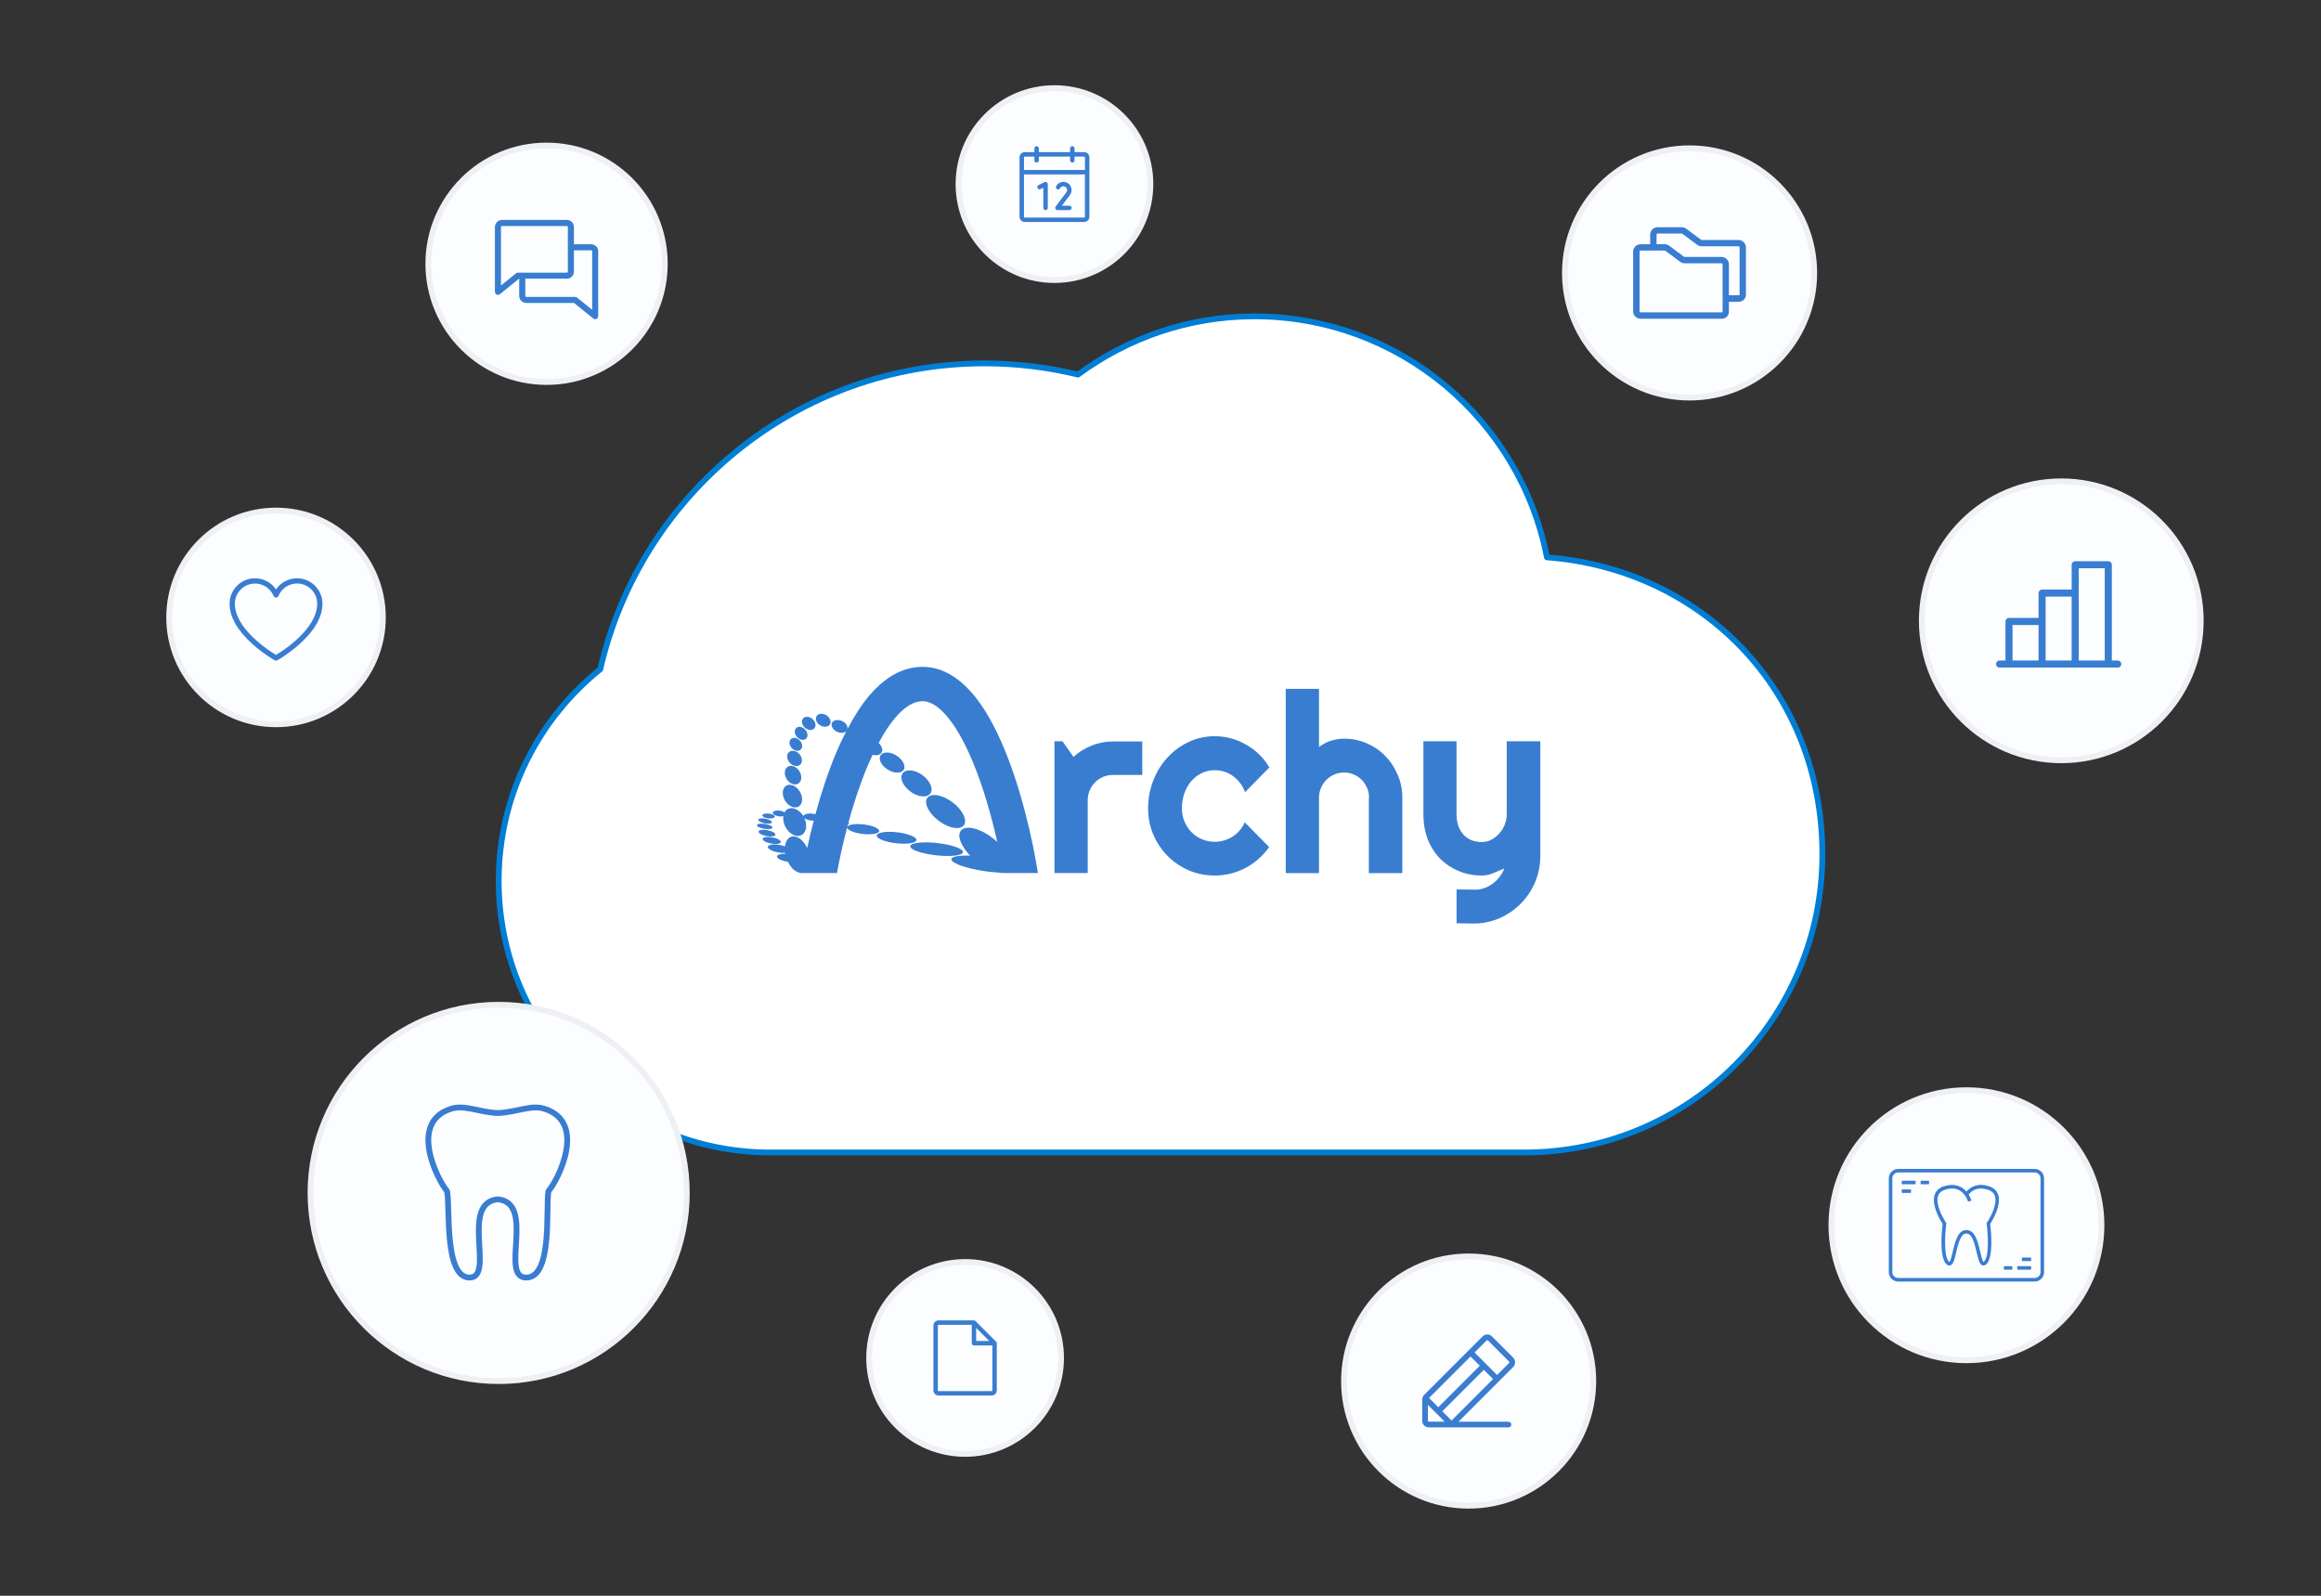 <?xml version="1.0" encoding="UTF-8"?>
<svg id="DESIGN" xmlns="http://www.w3.org/2000/svg" viewBox="0 0 800 550">
  <rect x="0" y="0" width="800" height="550" fill="#333333" stroke="none"/>
  <defs>
    <style>
      .cls-1 {
        fill: none;
        fill-rule: evenodd;
        stroke: #397dd1;
      }

      .cls-1, .cls-2 {
        stroke-linecap: round;
        stroke-linejoin: round;
      }

      .cls-1, .cls-2, .cls-3 {
        stroke-width: 2px;
      }

      .cls-2 {
        fill: #fff;
        stroke: #007ed5;
      }

      .cls-4 {
        fill: #397dd1;
        stroke-width: 0px;
      }

      .cls-3 {
        fill: #fcfdff;
        stroke: #eef0f4;
        stroke-miterlimit: 10;
      }
    </style>
  </defs>
  <g>
    <path class="cls-2" d="M533.2,192.1c-9.19-47.33-50.81-83.07-100.82-83.07-22.79,0-43.78,7.51-60.82,20.07-10.32-2.5-21.08-3.86-32.17-3.86-64.59,0-118.62,45.04-132.49,105.42-21.33,17.16-35.01,43.44-35.01,72.94,0,51.7,41.91,93.61,93.61,93.61h259.88c56.75,0,102.75-46,102.75-102.76s-41.84-98.34-94.92-102.36Z"/>
    <g>
      <path class="cls-4" d="M334.82,238.62c-4.51-5.12-10.49-9.17-17.87-8.76-7.13.39-12.89,4.66-17.32,9.87-2.82,3.31-5.3,7.3-7.54,11.57.22-.99-.52-2.17-1.85-2.78-1.46-.67-3.01-.38-3.48.65-.46,1.03.35,2.4,1.8,3.07,1.26.58,2.55.4,3.18-.31-1.19,2.31-2.33,4.67-3.36,7.1-2.94,6.93-5.38,14.43-7.33,21.61-.34-.1-.71-.17-1.11-.21-1.61-.17-2.96.22-3.04.88-.09-.15-.18-.31-.29-.45-.05-.17-.18-.33-.39-.49-1.38-1.61-3.29-2.29-4.72-1.51-.47.26-.83.66-1.09,1.15-.38-.29-.97-.53-1.68-.62-1.24-.17-2.3.14-2.37.69-.07.55.87,1.12,2.11,1.29.58.08,1.11.04,1.53-.06-.17,1.14.07,2.49.75,3.76,1.33,2.47,3.82,3.69,5.57,2.72,1.67-.92,2.04-3.5.91-5.88.45.43,1.36.79,2.46.91.28.03.53.02.79.02-.85,3.26-1.6,6.43-2.24,9.41-1.36-2.84-3.73-4.53-5.61-3.83-1.16.43-1.86,1.69-2.06,3.29-.53-.2-1.15-.37-1.82-.49-2.14-.38-3.98-.11-4.1.61-.13.72,1.51,1.61,3.65,1.99.87.15,1.65.18,2.32.13.02.1.03.21.05.31-1.59-.04-2.79.29-2.87.87-.1.73,1.58,1.58,3.76,1.88,0,0,0,0,0,0,.37.75.81,1.41,1.29,1.97.16.31.48.61.92.91.64.52,1.32.83,1.99.94.06.02.11.05.18.07h12.55c.83-4.62,2.01-10.04,3.5-15.68.05.88,2.37,1.85,5.33,2.2,3.06.36,5.62-.08,5.72-.99.1-.9-2.29-1.93-5.35-2.28-2.82-.33-5.2.03-5.63.79.06-.22.11-.43.17-.65.24-.14.39-.3.4-.48.01-.13-.06-.26-.17-.39,1.81-6.61,4.05-13.47,6.71-19.73.52-1.23,1.06-2.38,1.61-3.53,1.36.35,2.61.05,3.11-.84.52-.93.04-2.23-1.05-3.24,1.81-3.35,3.7-6.31,5.68-8.64,3.4-4,6.45-5.62,9.07-5.76,2.37-.13,5.17,1.06,8.47,4.8,3.29,3.74,6.4,9.31,9.21,16.03,3.63,8.72,6.46,18.71,8.47,27.69-.35-.32-.7-.65-1.08-.96-4.65-3.75-9.78-5.07-11.47-2.94-1.39,1.76.04,5.31,3.19,8.61-3.7-.13-6.32.28-6.45,1.19-.19,1.33,4.91,3.18,11.39,4.15,1.69.25,3.3.41,4.77.49.64.12,1.23.16,1.77.12,0,.01,0,.03,0,.04h11.89c-1.83-11.63-5.71-28.7-11.67-42.99-3.02-7.26-6.74-14.18-11.25-19.31Z"/>
      <path class="cls-4" d="M477.47,260.57c-1.79-1.87-3.91-3.32-6.34-4.37-2.44-1.07-5.04-1.61-7.81-1.61-1.51,0-3,.23-4.45.68-1.46.42-2.87,1.16-4.24,2.21v-20.07h-11.47v63.51h11.47v-25.96c0-1.19.22-2.31.67-3.35.45-1.07,1.06-2.01,1.85-2.8.78-.79,1.71-1.41,2.77-1.87,1.06-.45,2.2-.68,3.4-.68s2.28.23,3.32.68c1.04.45,1.95,1.07,2.73,1.87.78.79,1.4,1.73,1.85,2.8.45,1.05.67,2.16.67,3.35h-.08v25.96h11.55v-25.96c0-2.8-.53-5.43-1.6-7.89-1.04-2.49-2.46-4.65-4.28-6.49Z"/>
      <path class="cls-4" d="M410.66,269.19c1.04-1.19,2.24-2.11,3.61-2.76,1.4-.65,2.88-.98,4.45-.98,1.12,0,2.21.17,3.27.51,1.06.34,2.04.83,2.94,1.48.92.65,1.75,1.46,2.48,2.42.73.93,1.3,1.99,1.72,3.18l8.4-8.53c-1.01-1.73-2.21-3.25-3.61-4.58-1.37-1.33-2.88-2.45-4.54-3.35-1.62-.93-3.35-1.64-5.17-2.12-1.79-.48-3.63-.72-5.5-.72-3.16,0-6.15.65-8.95,1.95-2.77,1.3-5.21,3.08-7.31,5.35-2.07,2.23-3.71,4.86-4.91,7.89-1.2,3.03-1.81,6.28-1.81,9.76,0,3.2.6,6.19,1.81,8.99,1.2,2.8,2.84,5.25,4.91,7.34,2.1,2.09,4.54,3.75,7.31,4.96,2.8,1.19,5.78,1.78,8.95,1.78,1.88,0,3.7-.23,5.46-.68,1.79-.42,3.49-1.06,5.08-1.91,1.62-.85,3.12-1.88,4.49-3.1,1.4-1.22,2.63-2.59,3.7-4.12l-8.4-8.53c-.45,1.02-1.04,1.95-1.76,2.8-.7.82-1.51,1.53-2.44,2.12-.9.57-1.86,1-2.9,1.32-1.04.31-2.11.47-3.23.47-1.57,0-3.05-.3-4.45-.89-1.37-.59-2.58-1.41-3.61-2.46-1.01-1.05-1.81-2.26-2.39-3.65-.59-1.39-.88-2.87-.88-4.45,0-1.95.29-3.73.88-5.35.59-1.61,1.39-3,2.39-4.16Z"/>
      <path class="cls-4" d="M376.3,256.97c-2.35.91-4.45,2.21-6.3,3.9l-3.78-5.39h-2.77v45.43h11.46v-25.03c0-1.22.22-2.36.67-3.44.45-1.07,1.06-2.01,1.85-2.8.78-.79,1.71-1.41,2.77-1.87,1.06-.45,2.2-.68,3.4-.68h10.12v-11.54h-10.12c-2.52,0-4.96.47-7.31,1.4Z"/>
      <path class="cls-4" d="M519.34,255.48v25.11c0,1.22-.22,2.4-.67,3.56-.45,1.13-1.06,2.15-1.85,3.05-.78.91-1.71,1.64-2.77,2.21-1.04.54-2.14.81-3.32.81s-2.34-.2-3.4-.59c-1.04-.4-1.95-.99-2.73-1.78-.78-.82-1.41-1.82-1.89-3.01-.45-1.22-.67-2.63-.67-4.24v-25.11h-11.42v25.11c0,3.25.52,6.19,1.55,8.82,1.06,2.6,2.51,4.82,4.33,6.66,1.85,1.81,3.99,3.21,6.43,4.2,2.44.99,5.04,1.48,7.81,1.48,1.32,0,2.62-.27,3.91-.81,1.32-.54,2.6-1.07,3.86-1.61-.42,1.05-.97,2.01-1.64,2.88-.67.91-1.46,1.68-2.35,2.33-.87.65-1.82,1.16-2.86,1.53s-2.11.55-3.23.55l-6.38-.08v11.67l5.88.08c3.16,0,6.13-.61,8.9-1.82,2.77-1.22,5.19-2.87,7.27-4.96,2.1-2.09,3.75-4.54,4.96-7.34,1.2-2.8,1.82-5.8,1.85-8.99v-39.71h-11.55Z"/>
      <path class="cls-4" d="M275.31,277.96c1.4-.87,1.57-3.17.37-5.15-1.2-1.97-3.31-2.87-4.71-2-1.4.87-1.57,3.17-.37,5.15,1.2,1.97,3.31,2.87,4.71,2Z"/>
      <path class="cls-4" d="M275.2,270.04c1.19-.78,1.32-2.7.3-4.29-1.02-1.59-2.82-2.24-4.01-1.46s-1.32,2.7-.3,4.29c1.02,1.59,2.82,2.24,4.01,1.46Z"/>
      <path class="cls-4" d="M275.8,263.56c.91-.83.79-2.47-.28-3.67-1.07-1.2-2.67-1.49-3.58-.66-.91.83-.79,2.47.28,3.67,1.07,1.2,2.67,1.49,3.58.66Z"/>
      <path class="cls-4" d="M275.99,258.36c.76-.72.62-2.12-.31-3.13s-2.31-1.23-3.07-.51c-.76.72-.62,2.12.31,3.13.93,1,2.31,1.23,3.07.51Z"/>
      <path class="cls-4" d="M277.85,254.59c.76-.72.61-2.12-.34-3.14-.94-1.02-2.32-1.26-3.08-.54-.76.72-.61,2.12.34,3.14.94,1.02,2.32,1.26,3.08.54Z"/>
      <path class="cls-4" d="M280.7,251.01c.71-.84.42-2.28-.66-3.21-1.08-.93-2.53-1.01-3.24-.17-.71.84-.42,2.28.66,3.21,1.08.93,2.53,1.01,3.24.17Z"/>
      <path class="cls-4" d="M282.73,250.01c1.28.76,2.78.59,3.35-.38.57-.97,0-2.38-1.29-3.15-1.28-.76-2.78-.59-3.35.38-.57.97,0,2.38,1.29,3.15Z"/>
      <path class="cls-4" d="M308.97,260.4c-2.2-1.37-4.65-1.4-5.47-.05-.82,1.34.3,3.54,2.51,4.92,2.2,1.37,4.65,1.4,5.47.05.82-1.34-.3-3.54-2.51-4.91Z"/>
      <path class="cls-4" d="M317.92,267.14c-2.65-1.91-5.7-2.18-6.82-.59-1.12,1.58.12,4.41,2.77,6.32,2.65,1.91,5.7,2.18,6.82.59,1.12-1.58-.12-4.41-2.77-6.32Z"/>
      <path class="cls-4" d="M323.58,282.91c3.48,2.6,7.35,3.28,8.65,1.51,1.3-1.77-.47-5.31-3.95-7.92-3.48-2.6-7.35-3.28-8.65-1.51-1.3,1.77.47,5.31,3.95,7.92Z"/>
      <path class="cls-4" d="M269.14,290.24c.11-.59-1.21-1.33-2.94-1.64-1.73-.31-3.21-.09-3.32.51-.11.59,1.21,1.33,2.94,1.64,1.73.31,3.21.09,3.32-.51Z"/>
      <path class="cls-4" d="M267.27,287.71c.11-.56-1.11-1.26-2.71-1.58-1.6-.31-2.99-.12-3.1.44-.11.56,1.11,1.26,2.71,1.58,1.6.31,2.99.12,3.1-.44Z"/>
      <path class="cls-4" d="M266.26,285.25c.07-.45-1.07-1.01-2.55-1.25-1.48-.23-2.73-.06-2.8.4-.07.45,1.07,1.01,2.55,1.25,1.48.23,2.73.06,2.8-.4Z"/>
      <path class="cls-4" d="M263.55,283.77c1.29.26,2.41.12,2.5-.31.09-.44-.89-1-2.18-1.27-1.29-.26-2.41-.12-2.5.31-.09.44.89,1,2.18,1.27Z"/>
      <path class="cls-4" d="M264.82,282.08c1.18.13,2.19-.14,2.24-.6s-.87-.94-2.06-1.07c-1.18-.13-2.19.14-2.24.6-.05.46.87.94,2.06,1.07Z"/>
      <path class="cls-4" d="M315.89,289.55c.12-1.04-2.85-2.25-6.63-2.69-3.78-.44-6.95.04-7.07,1.08-.12,1.04,2.85,2.25,6.63,2.69s6.95-.04,7.07-1.08Z"/>
      <path class="cls-4" d="M331.94,293.71c.13-1.17-3.84-2.57-8.86-3.14-5.03-.57-9.2-.09-9.33,1.08-.13,1.17,3.84,2.57,8.86,3.14,5.03.57,9.2.09,9.33-1.08Z"/>
    </g>
  </g>
  <g>
    <circle class="cls-3" cx="171.88" cy="411.16" r="64.85"/>
    <path class="cls-1" d="M171.56,383.62c-6.82-.31-11.51-3.03-16.28-1.4-14.49,4.75-4.52,24.35-1.19,28.32,1.11,5.29-1.11,29.79,7.76,29.79s-3.41-25.67,9.72-26.99c13.21,1.32.51,26.99,9.8,26.99s6.65-24.5,7.67-29.79c3.41-3.97,13.3-23.57-1.19-28.32-4.69-1.63-9.38,1.09-16.28,1.4Z"/>
  </g>
  <g>
    <circle class="cls-3" cx="95.14" cy="212.8" r="36.83"/>
    <path class="cls-4" d="M95.14,227.7c-.15,0-.3-.04-.44-.12-.17-.08-3.91-2.2-7.71-5.62-5.21-4.7-7.85-9.36-7.85-13.89,0-4.84,3.91-8.76,8.75-8.76,2.91,0,5.62,1.44,7.25,3.84,2.71-4,8.16-5.05,12.16-2.33,2.4,1.63,3.84,4.35,3.84,7.25,0,4.53-2.64,9.19-7.85,13.89-3.8,3.41-7.55,5.54-7.71,5.62-.13.08-.28.12-.44.12h0ZM87.89,201.13c-3.84,0-6.94,3.11-6.94,6.94,0,8.65,11.75,16.2,14.19,17.66,2.45-1.46,14.19-9.01,14.19-17.66,0-3.84-3.09-6.95-6.93-6.96-2.81,0-5.35,1.69-6.43,4.29-.18.46-.69.69-1.15.51-.23-.09-.42-.27-.51-.51-1.08-2.59-3.61-4.27-6.42-4.27Z"/>
  </g>
  <g>
    <circle class="cls-3" cx="188.39" cy="90.91" r="40.75"/>
    <path class="cls-4" d="M206.2,86.62c0-1.35-1.09-2.44-2.44-2.44h-5.94v-5.94c0-1.35-1.09-2.44-2.44-2.44h-22.35c-1.35,0-2.44,1.09-2.44,2.44v22.35c0,.4.23.77.59.94.14.07.3.11.45.1.24,0,.47-.09.66-.23l6.62-5.36h.05v5.94c0,1.35,1.09,2.44,2.44,2.44h16.47l6.62,5.36c.19.14.42.22.66.23.16,0,.31-.04.45-.1.36-.17.59-.54.59-.94v-22.35ZM178.54,93.96c-.24,0-.47.08-.66.23l-5.2,4.21v-20.15c0-.19.16-.35.35-.35h22.35c.19,0,.35.16.35.35v15.37c0,.19-.16.35-.35.35h-16.83ZM198.9,102.57c-.19-.14-.42-.22-.66-.23h-16.83c-.19,0-.35-.16-.35-.35v-5.94h14.32c1.35,0,2.44-1.09,2.44-2.44v-7.33h5.94c.19,0,.35.16.35.35v20.15l-5.2-4.21Z"/>
  </g>
  <g>
    <circle class="cls-3" cx="332.65" cy="468.03" r="33.07"/>
    <path class="cls-4" d="M343.34,462.42l-7.11-7.11c-.14-.15-.33-.23-.53-.23h-12.19c-.98,0-1.78.8-1.78,1.78v22.35c0,.98.8,1.78,1.78,1.78h18.28c.98,0,1.78-.8,1.78-1.78h0v-16.25c0-.2-.08-.4-.23-.53ZM336.46,457.68l4.51,4.51h-4.51v-4.51ZM341.79,479.46h-18.28c-.14,0-.25-.11-.25-.25v-22.35c0-.14.11-.25.25-.25h11.43v6.35c0,.42.34.76.76.76h6.35v15.49c0,.14-.11.25-.25.25Z"/>
  </g>
  <g>
    <circle class="cls-3" cx="363.45" cy="63.45" r="33.07"/>
    <path class="cls-4" d="M373.7,52.43h-3.33v-1.28c0-.42-.34-.77-.77-.77s-.77.34-.77.77v1.28h-10.76v-1.28c0-.42-.34-.77-.77-.77s-.77.34-.77.77v1.28h-3.33c-.99,0-1.79.8-1.79,1.79v20.5c0,.99.8,1.79,1.79,1.79h20.5c.99,0,1.79-.8,1.79-1.79v-20.5c0-.99-.8-1.79-1.79-1.79ZM353.2,53.97h3.33v1.28c0,.42.34.77.77.77s.77-.34.77-.77v-1.28h10.76v1.28c0,.42.34.77.77.77s.77-.34.77-.77v-1.28h3.33c.14,0,.26.11.26.26v4.36h-21.01v-4.36c0-.14.11-.26.26-.26ZM373.7,74.98h-20.5c-.14,0-.26-.11-.26-.26v-14.6h21.01v14.6c0,.14-.11.26-.26.26ZM361.15,63.45v8.2c0,.42-.34.77-.77.77s-.77-.34-.77-.77v-6.96l-.94.47c-.38.19-.84.04-1.03-.34-.19-.38-.04-.84.34-1.03h0l2.05-1.02c.38-.19.84-.04,1.03.34.05.11.08.22.08.34ZM368.78,67.2l-2.76,3.68h2.56c.42,0,.77.34.77.77s-.34.77-.77.77h-4.1c-.42,0-.77-.34-.77-.77,0-.17.05-.33.15-.46l3.69-4.92c.43-.56.32-1.37-.24-1.8-.56-.43-1.37-.32-1.8.24-.03.05-.07.09-.09.14-.18.38-.64.54-1.03.36-.38-.18-.54-.64-.36-1.03.02-.04.04-.07.06-.1.78-1.35,2.51-1.8,3.85-1.02s1.8,2.51,1.02,3.85c-.05.09-.11.18-.18.27h0Z"/>
  </g>
  <g>
    <circle class="cls-3" cx="710.48" cy="213.97" r="48.07"/>
    <path class="cls-4" d="M729.95,227.65h-2.04v-33.01c0-.68-.55-1.22-1.22-1.22h-11.41c-.68,0-1.22.55-1.22,1.22v8.56h-10.19c-.68,0-1.22.55-1.22,1.22v8.56h-10.19c-.68,0-1.22.55-1.22,1.22v13.45h-2.04c-.68,0-1.22.55-1.22,1.22s.55,1.22,1.22,1.22h40.75c.68,0,1.22-.55,1.22-1.22s-.55-1.22-1.22-1.22ZM705.09,205.64h8.96v22h-8.96v-22ZM693.68,215.42h8.96v12.22h-8.96v-12.22ZM716.5,227.65v-31.78h8.96v31.78h-8.96Z"/>
  </g>
  <g>
    <circle class="cls-3" cx="582.36" cy="94.07" r="42.96"/>
    <path class="cls-4" d="M599.23,82.7h-12.71c-.08,0-.16-.02-.22-.07l-5.1-3.81c-.45-.33-.99-.51-1.54-.51h-8.31c-1.42,0-2.57,1.15-2.57,2.57v3.3h-3.3c-1.42,0-2.57,1.15-2.57,2.57v20.54c0,1.42,1.15,2.57,2.57,2.57h28.04c1.33,0,2.4-1.08,2.4-2.4h0v-3.47h3.47c1.33,0,2.4-1.08,2.4-2.4h0v-16.3c0-1.42-1.15-2.57-2.57-2.57ZM593.73,107.44c0,.11-.09.2-.2.2h-28.04c-.2,0-.37-.16-.37-.37v-20.54c0-.2.16-.37.37-.37h8.31c.08,0,.16.02.22.07l5.1,3.81c.45.33.99.51,1.54.51h12.71c.2,0,.37.16.37.37v16.3ZM599.6,101.57c0,.11-.09.2-.2.2h-3.47v-10.64c0-1.42-1.15-2.57-2.57-2.57h-12.71c-.08,0-.16-.02-.22-.07l-5.1-3.81c-.45-.33-.99-.51-1.54-.51h-2.81v-3.3c0-.2.16-.37.37-.37h8.31c.08,0,.16.02.22.07l5.1,3.81c.45.33.99.51,1.54.51h12.71c.2,0,.37.16.37.37v16.3Z"/>
  </g>
  <g>
    <circle class="cls-3" cx="506.21" cy="476" r="42.96"/>
    <path class="cls-4" d="M521.55,467.91l-7.3-7.3c-.89-.89-2.34-.89-3.23,0h0s-20.15,20.15-20.15,20.15c-.43.43-.67,1.01-.67,1.62v7.3c0,1.26,1.02,2.29,2.29,2.29h27.45c.54,0,.98-.44.98-.98s-.44-.98-.98-.98h-17.24l18.86-18.86c.89-.89.89-2.34,0-3.23h0ZM497.14,486.41l14.3-14.3,3.19,3.19-14.3,14.3-3.19-3.19ZM495.75,485.02l-3.19-3.19,14.3-14.3,3.19,3.19-14.3,14.3ZM492.16,489.67v-5.48l5.8,5.8h-5.48c-.18,0-.33-.15-.33-.33ZM520.17,469.76l-4.15,4.15-7.76-7.76,4.15-4.15c.13-.13.33-.13.46,0,0,0,0,0,0,0l7.3,7.3c.13.13.13.33,0,.46,0,0,0,0,0,0Z"/>
  </g>
  <g>
    <circle class="cls-3" cx="677.79" cy="422.29" r="46.54"/>
    <g>
      <path class="cls-4" d="M701.31,402.89h-47.04c-1.78,0-3.24,1.45-3.24,3.24v32.33c0,1.79,1.45,3.24,3.24,3.24h47.04c1.78,0,3.24-1.45,3.24-3.24v-32.33c0-1.78-1.45-3.24-3.24-3.24ZM703.33,406.12v32.33c0,1.11-.91,2.02-2.02,2.02h-47.04c-1.11,0-2.02-.91-2.02-2.02v-32.33c0-1.11.91-2.02,2.02-2.02h47.04c1.11,0,2.02.91,2.02,2.02Z"/>
      <rect class="cls-4" x="655.5" y="406.96" width="4.76" height="1.22" rx=".15" ry=".15"/>
      <rect class="cls-4" x="661.99" y="406.96" width="2.92" height="1.22" rx=".15" ry=".15"/>
      <rect class="cls-4" x="655.5" y="409.94" width="3.19" height="1.22" rx=".15" ry=".15"/>
      <rect class="cls-4" x="695.32" y="436.4" width="4.76" height="1.22" rx=".15" ry=".15"/>
      <rect class="cls-4" x="690.68" y="436.4" width="2.92" height="1.22" rx=".15" ry=".15"/>
      <rect class="cls-4" x="696.9" y="433.42" width="3.19" height="1.22" rx=".15" ry=".15"/>
      <path class="cls-4" d="M688.71,411.73c-.48-1.39-1.55-2.36-3.17-2.87-3.97-1.26-6.39.26-7.75,1.83-.55-.64-1.18-1.15-1.88-1.53-1.66-.9-3.64-1-5.88-.29-1.62.51-2.68,1.48-3.17,2.87-1.26,3.63,1.98,8.97,2.72,10.13-.25,2.03-1.27,11.52,1.35,13.87.32.29.65.44.99.44.11,0,.22-.02.33-.05,1.02-.32,1.43-2.03,1.98-4.41.69-2.92,1.54-6.56,3.53-6.56h.07c1.96,0,2.82,3.63,3.5,6.56.56,2.37.96,4.08,1.98,4.4.3.09.77.11,1.32-.38,2.61-2.35,1.6-11.84,1.35-13.87.74-1.16,3.98-6.51,2.72-10.13ZM684.76,421.8c.4,3.04,1,11.3-.93,13.03-.08.08-.14.1-.16.12-.36-.21-.88-2.43-1.13-3.51-.78-3.34-1.76-7.5-4.71-7.5h-.08c-2.93,0-3.91,4.16-4.69,7.51-.25,1.08-.77,3.3-1.13,3.5-.03-.01-.08-.04-.16-.12-1.93-1.74-1.32-10-.93-13.03l.02-.17s0-.07-.02-.1l-.1-.14c-.16-.24-3.88-5.88-2.71-9.24.36-1.02,1.14-1.71,2.39-2.11.85-.27,1.67-.41,2.42-.41.92,0,1.76.2,2.5.61,2.15,1.17,2.92,3.68,2.95,3.79.02.08.11.12.18.1l.89-.25c.08-.02.12-.1.1-.18-.01-.04-.26-.94-.92-1.99,1.11-1.4,3.15-2.78,6.64-1.67,1.25.4,2.03,1.08,2.39,2.11,1.18,3.4-2.65,9.17-2.71,9.24l-.1.14s-.03.07-.02.1l.02.17Z"/>
    </g>
  </g>
</svg>